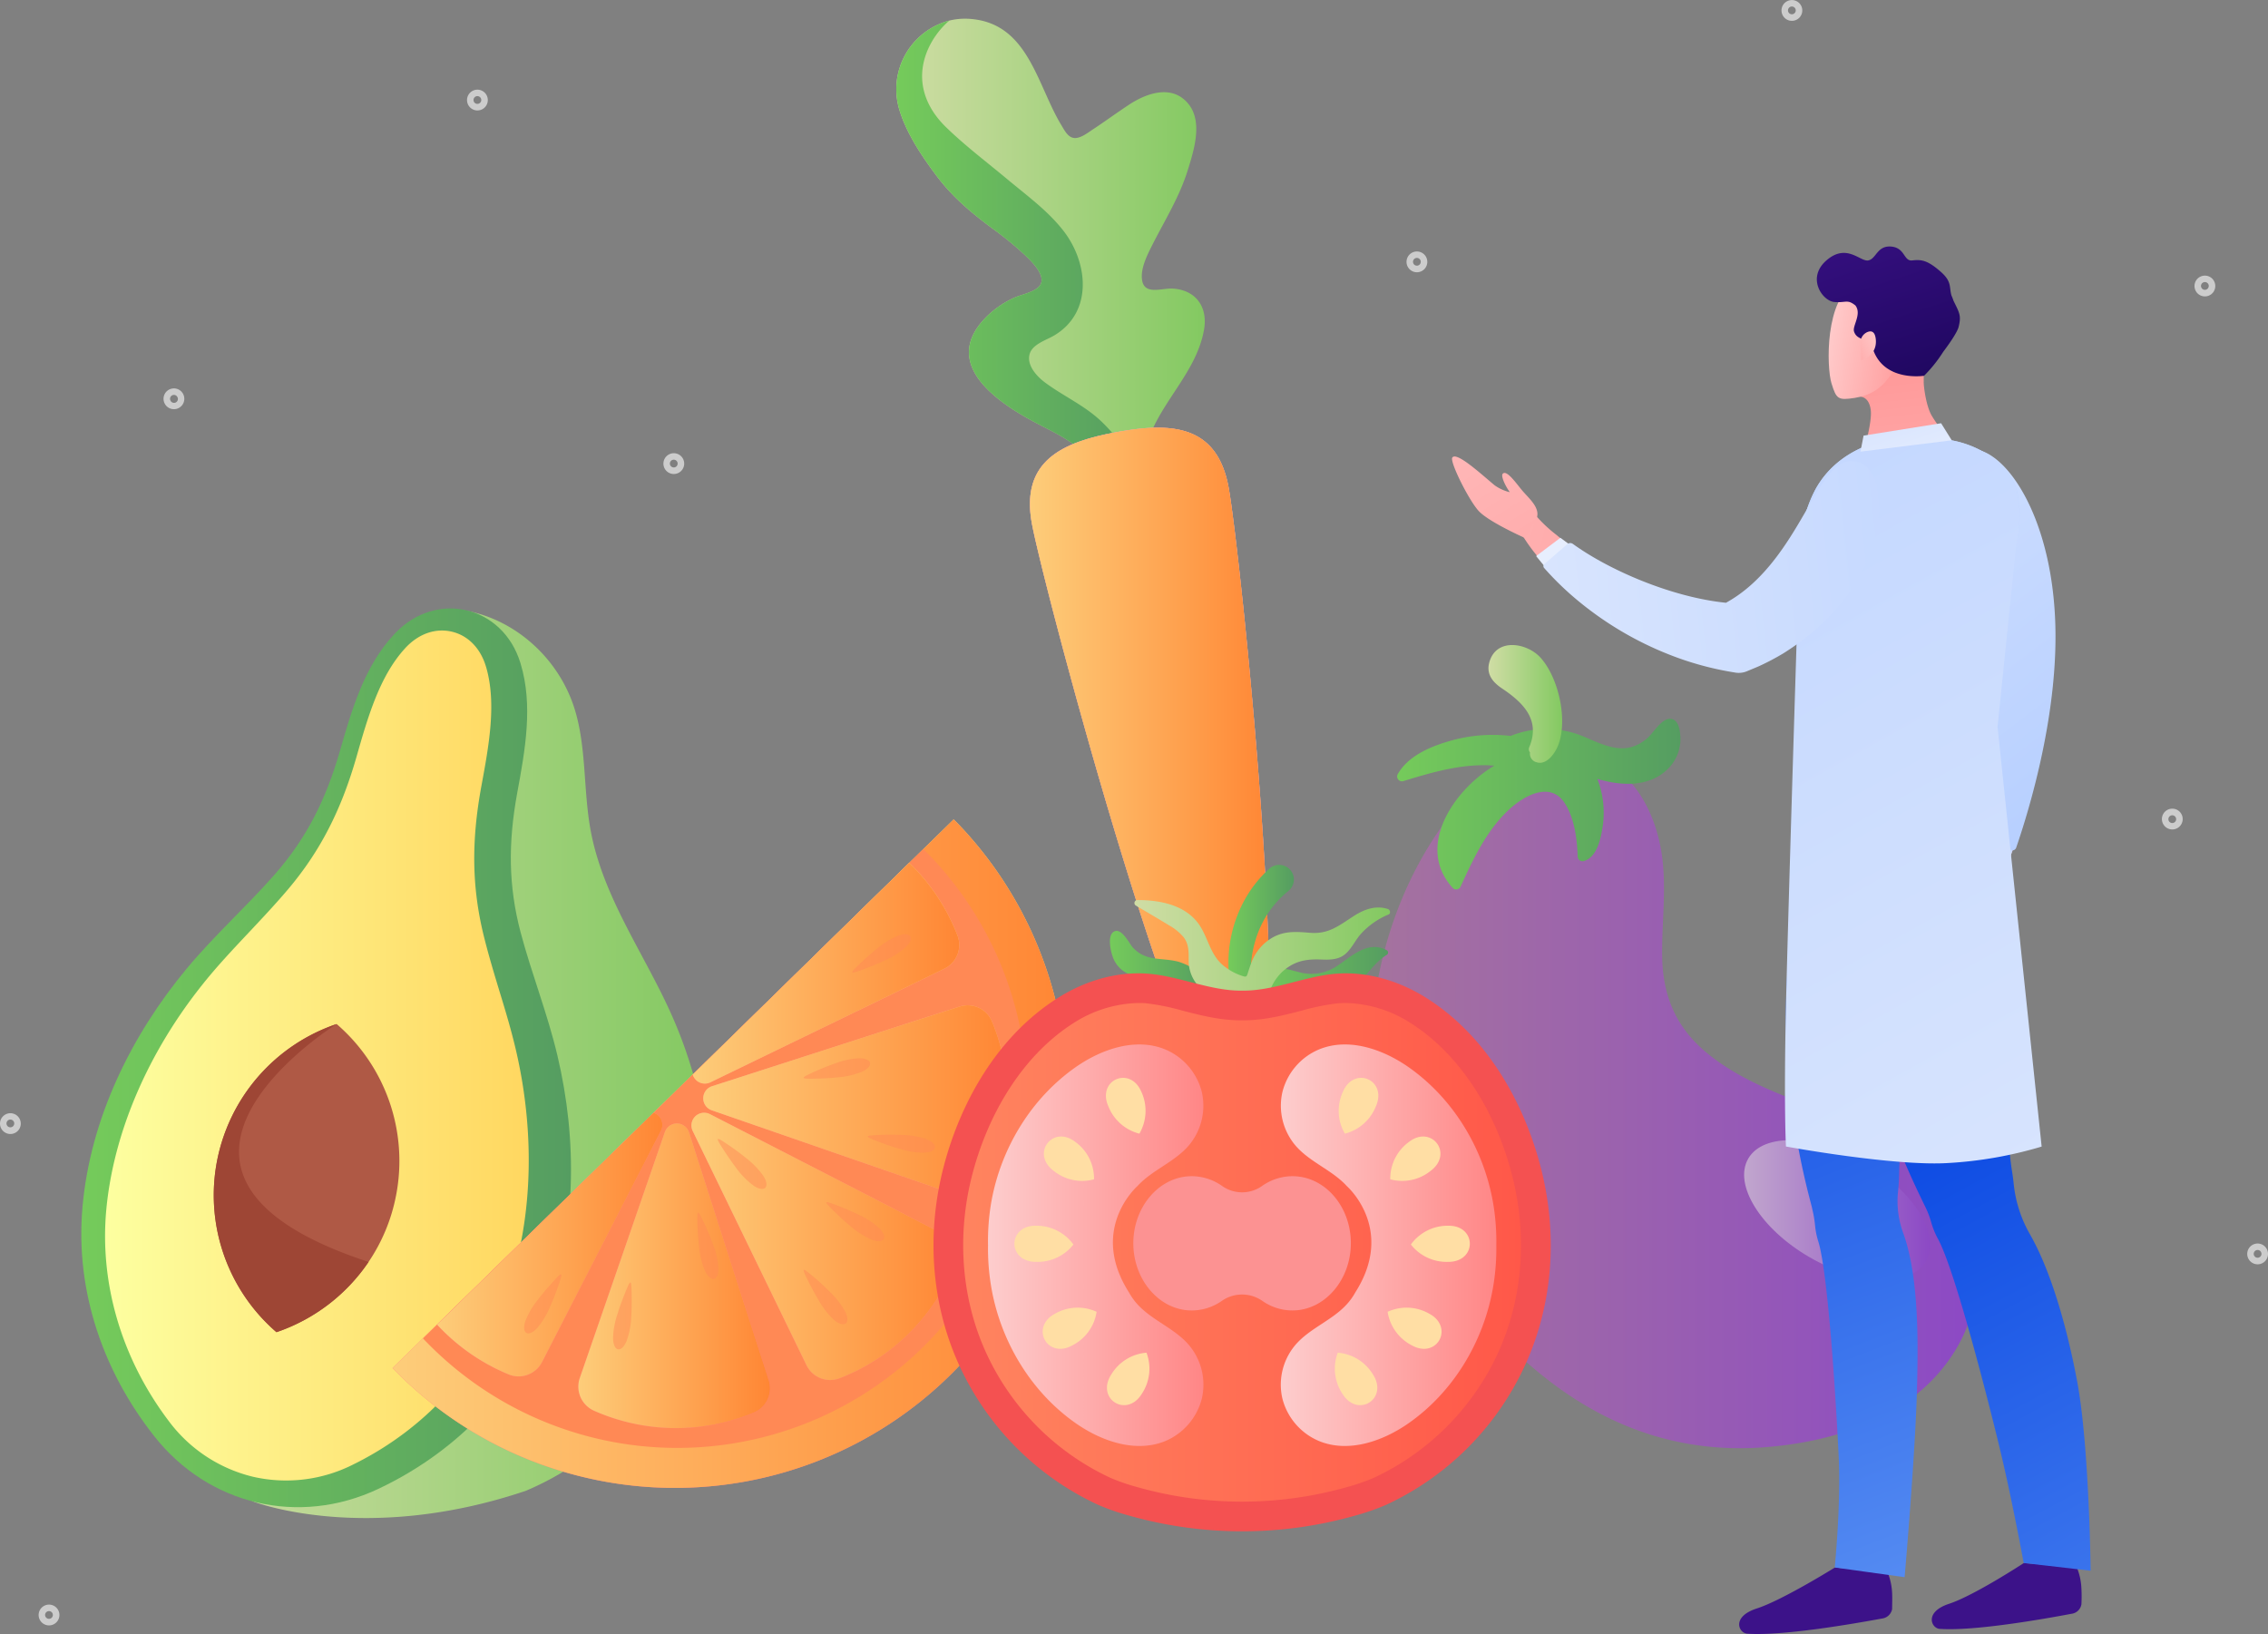 <svg xmlns="http://www.w3.org/2000/svg" xmlns:xlink="http://www.w3.org/1999/xlink" viewBox="0 0 654.79 471.71"><rect x="0" y="0" width="654.79" height="471.71" fill="#808080" stroke="none"/><defs><style>.cls-1{isolation:isolate;}.cls-2{opacity:0.6;}.cls-3{fill:#fff;}.cls-4{fill:url(#名称未設定グラデーション_80);}.cls-5{fill:url(#名称未設定グラデーション_128);}.cls-6{fill:url(#名称未設定グラデーション_33);}.cls-7{fill:#af5945;}.cls-8{fill:#9e4635;}.cls-9{fill:url(#名称未設定グラデーション_191);}.cls-10{fill:url(#名称未設定グラデーション_53);}.cls-11{fill:url(#名称未設定グラデーション_128-2);}.cls-12{fill:url(#名称未設定グラデーション_80-2);}.cls-13{fill:url(#名称未設定グラデーション_80-3);}.cls-14{fill:url(#名称未設定グラデーション_128-3);}.cls-15{fill:url(#_裼_胙琅韃_4);}.cls-16{fill:url(#_裼_胙琅韃_46);}.cls-17{fill:url(#名称未設定グラデーション_109);}.cls-18{fill:url(#_裼_胙琅韃_46-2);}.cls-19{fill:url(#名称未設定グラデーション_109-2);}.cls-20,.cls-32{fill:#ff8955;}.cls-20,.cls-31{mix-blend-mode:screen;}.cls-21{fill:url(#_裼_胙琅韃_46-3);}.cls-22{fill:url(#_裼_胙琅韃_46-4);}.cls-23{fill:url(#_裼_胙琅韃_46-5);}.cls-24{fill:url(#_裼_胙琅韃_46-6);}.cls-25{fill:url(#_裼_胙琅韃_46-7);}.cls-26{fill:url(#名称未設定グラデーション_109-3);}.cls-27{fill:url(#名称未設定グラデーション_109-4);}.cls-28{fill:url(#名称未設定グラデーション_109-5);}.cls-29{fill:url(#名称未設定グラデーション_109-6);}.cls-30{fill:url(#名称未設定グラデーション_109-7);}.cls-31{opacity:0.5;}.cls-33{fill:url(#名称未設定グラデーション_128-4);}.cls-34{fill:url(#名称未設定グラデーション_128-5);}.cls-35{fill:url(#名称未設定グラデーション_128-6);}.cls-36{fill:url(#名称未設定グラデーション_80-4);}.cls-37{fill:#f45151;}.cls-38{fill:url(#名称未設定グラデーション_181);}.cls-39{fill:#fc9292;}.cls-40{fill:url(#linear-gradient);}.cls-41{fill:url(#linear-gradient-2);}.cls-42{fill:#ffdea4;}.cls-43{fill:url(#linear-gradient-3);}.cls-44{fill:url(#linear-gradient-4);}.cls-45{fill:url(#linear-gradient-5);}.cls-46{fill:url(#linear-gradient-6);}.cls-47{fill:url(#linear-gradient-7);}.cls-48{fill:url(#linear-gradient-8);}.cls-49{fill:url(#linear-gradient-9);}.cls-50{fill:url(#linear-gradient-10);}.cls-51{fill:url(#linear-gradient-11);}.cls-52{fill:url(#linear-gradient-12);}.cls-53{fill:url(#linear-gradient-13);}.cls-54{fill:url(#linear-gradient-14);}.cls-55{fill:url(#linear-gradient-15);}.cls-56{fill:url(#linear-gradient-16);}.cls-57{fill:url(#linear-gradient-17);}.cls-58{fill:url(#linear-gradient-18);}.cls-59{fill:url(#linear-gradient-19);}.cls-60{fill:url(#linear-gradient-20);}.cls-61{fill:url(#linear-gradient-21);}</style><linearGradient id="名称未設定グラデーション_80" x1="50.5" y1="307.12" x2="204.92" y2="307.12" gradientUnits="userSpaceOnUse"><stop offset="0" stop-color="#d0dda5"/><stop offset="1" stop-color="#83c961"/></linearGradient><linearGradient id="名称未設定グラデーション_128" x1="23.47" y1="305.39" x2="164.86" y2="305.39" gradientUnits="userSpaceOnUse"><stop offset="0" stop-color="#75cb5b"/><stop offset="1" stop-color="#559d61"/></linearGradient><linearGradient id="名称未設定グラデーション_33" x1="30.34" y1="304.72" x2="152.62" y2="304.72" gradientUnits="userSpaceOnUse"><stop offset="0" stop-color="#fdffa0"/><stop offset="1" stop-color="#ffd760"/></linearGradient><linearGradient id="名称未設定グラデーション_191" x1="395.61" y1="317.55" x2="570.65" y2="317.55" gradientUnits="userSpaceOnUse"><stop offset="0" stop-color="#a5739e"/><stop offset="1" stop-color="#8c49c5"/></linearGradient><linearGradient id="名称未設定グラデーション_53" x1="503.54" y1="349.28" x2="557.25" y2="349.28" gradientUnits="userSpaceOnUse"><stop offset="0" stop-color="#c1a6cd"/><stop offset="1" stop-color="#8c49c5"/></linearGradient><linearGradient id="名称未設定グラデーション_128-2" x1="403.36" y1="232.11" x2="485.2" y2="232.11" xlink:href="#名称未設定グラデーション_128"/><linearGradient id="名称未設定グラデーション_80-2" x1="429.73" y1="203.23" x2="451" y2="203.23" xlink:href="#名称未設定グラデーション_80"/><linearGradient id="名称未設定グラデーション_80-3" x1="258.75" y1="72.09" x2="347.83" y2="72.09" xlink:href="#名称未設定グラデーション_80"/><linearGradient id="名称未設定グラデーション_128-3" x1="258.75" y1="72.36" x2="327.7" y2="72.36" xlink:href="#名称未設定グラデーション_128"/><linearGradient id="_裼_胙琅韃_4" x1="10402.55" y1="7410.46" x2="10189.41" y2="7385.71" gradientTransform="matrix(-0.28, -0.96, -0.96, 0.28, 10352.23, 8008.74)" gradientUnits="userSpaceOnUse"><stop offset="0" stop-color="#e28aec"/><stop offset="0.02" stop-color="#e08eed"/><stop offset="0.18" stop-color="#d4acf1"/><stop offset="0.35" stop-color="#cbc3f4"/><stop offset="0.54" stop-color="#c4d4f6"/><stop offset="0.74" stop-color="#c0def8"/><stop offset="1" stop-color="#bfe1f8"/></linearGradient><linearGradient id="_裼_胙琅韃_46" x1="5039.69" y1="332.21" x2="5025.26" y2="19.73" gradientTransform="matrix(-1, 0, 0, 1, 5366.56, 0)" gradientUnits="userSpaceOnUse"><stop offset="0" stop-color="#ff7a80"/><stop offset="0.18" stop-color="#ff8080"/><stop offset="0.41" stop-color="#fe9080"/><stop offset="0.66" stop-color="#fdaa81"/><stop offset="0.94" stop-color="#fbcf82"/><stop offset="0.96" stop-color="#fbd282"/></linearGradient><linearGradient id="名称未設定グラデーション_109" x1="297.36" y1="226.68" x2="366.55" y2="226.68" gradientUnits="userSpaceOnUse"><stop offset="0" stop-color="#fdcd7a"/><stop offset="1" stop-color="#ff8634"/></linearGradient><linearGradient id="_裼_胙琅韃_46-2" x1="-1779.72" y1="559.6" x2="-1986.52" y2="457.9" gradientTransform="matrix(-0.71, 0.7, 0.7, 0.71, -1479.48, 1285.77)" xlink:href="#_裼_胙琅韃_46"/><linearGradient id="名称未設定グラデーション_109-2" x1="113.36" y1="333.39" x2="308.81" y2="333.39" xlink:href="#名称未設定グラデーション_109"/><linearGradient id="_裼_胙琅韃_46-3" x1="-1790.08" y1="565.48" x2="-1998.01" y2="482.99" gradientTransform="matrix(-0.71, 0.7, 0.7, 0.71, -1479.48, 1285.77)" xlink:href="#_裼_胙琅韃_46"/><linearGradient id="_裼_胙琅韃_46-4" x1="-1782.51" y1="546.41" x2="-1990.44" y2="463.92" gradientTransform="matrix(-0.71, 0.7, 0.7, 0.71, -1479.48, 1285.77)" xlink:href="#_裼_胙琅韃_46"/><linearGradient id="_裼_胙琅韃_46-5" x1="-1764.89" y1="502" x2="-1972.82" y2="419.5" gradientTransform="matrix(-0.71, 0.7, 0.7, 0.71, -1479.48, 1285.77)" xlink:href="#_裼_胙琅韃_46"/><linearGradient id="_裼_胙琅韃_46-6" x1="-1782.79" y1="547.11" x2="-1990.72" y2="464.62" gradientTransform="matrix(-0.71, 0.7, 0.7, 0.71, -1479.48, 1285.77)" xlink:href="#_裼_胙琅韃_46"/><linearGradient id="_裼_胙琅韃_46-7" x1="-1789.98" y1="565.23" x2="-1997.91" y2="482.73" gradientTransform="matrix(-0.71, 0.7, 0.7, 0.71, -1479.48, 1285.77)" xlink:href="#_裼_胙琅韃_46"/><linearGradient id="名称未設定グラデーション_109-3" x1="199.63" y1="359.79" x2="275.93" y2="359.79" xlink:href="#名称未設定グラデーション_109"/><linearGradient id="名称未設定グラデーション_109-4" x1="199.98" y1="280.96" x2="276.94" y2="280.96" xlink:href="#名称未設定グラデーション_109"/><linearGradient id="名称未設定グラデーション_109-5" x1="126.18" y1="359.3" x2="191.25" y2="359.3" xlink:href="#名称未設定グラデーション_109"/><linearGradient id="名称未設定グラデーション_109-6" x1="166.95" y1="368.36" x2="222.23" y2="368.36" xlink:href="#名称未設定グラデーション_109"/><linearGradient id="名称未設定グラデーション_109-7" x1="203" y1="317.88" x2="290.88" y2="317.88" xlink:href="#名称未設定グラデーション_109"/><linearGradient id="名称未設定グラデーション_128-4" x1="361.91" y1="282.16" x2="400.75" y2="282.16" xlink:href="#名称未設定グラデーション_128"/><linearGradient id="名称未設定グラデーション_128-5" x1="320.39" y1="280.44" x2="349.12" y2="280.44" xlink:href="#名称未設定グラデーション_128"/><linearGradient id="名称未設定グラデーション_128-6" x1="354.68" y1="271.36" x2="373.55" y2="271.36" xlink:href="#名称未設定グラデーション_128"/><linearGradient id="名称未設定グラデーション_80-4" x1="327.45" y1="275.06" x2="401.31" y2="275.06" xlink:href="#名称未設定グラデーション_80"/><linearGradient id="名称未設定グラデーション_181" x1="278.08" y1="361.53" x2="439.14" y2="361.53" gradientUnits="userSpaceOnUse"><stop offset="0" stop-color="#ff845f"/><stop offset="1" stop-color="#ff5849"/></linearGradient><linearGradient id="linear-gradient" x1="369.74" y1="359.47" x2="431.98" y2="359.47" gradientUnits="userSpaceOnUse"><stop offset="0" stop-color="#fdcdcd"/><stop offset="1" stop-color="#ff8686"/></linearGradient><linearGradient id="linear-gradient-2" x1="285.24" y1="359.47" x2="347.49" y2="359.47" xlink:href="#linear-gradient"/><linearGradient id="linear-gradient-3" x1="-14762.26" y1="4330.99" x2="-14677.65" y2="3997.61" gradientTransform="matrix(0.99, -0.15, 0.14, 0.93, 14564.76, -5879.45)" gradientUnits="userSpaceOnUse"><stop offset="0" stop-color="#ffcdcd"/><stop offset="1" stop-color="#ff8686"/></linearGradient><linearGradient id="linear-gradient-4" x1="475.16" y1="57.05" x2="632.52" y2="262.89" gradientUnits="userSpaceOnUse"><stop offset="0" stop-color="#e7eefe"/><stop offset="1" stop-color="#adc9ff"/></linearGradient><linearGradient id="linear-gradient-5" x1="-14540.7" y1="1547.43" x2="-14520.58" y2="1537.67" gradientTransform="translate(13847.81 -5873.04) rotate(-18.69)" xlink:href="#linear-gradient-4"/><linearGradient id="linear-gradient-6" x1="-9266.38" y1="-6068.54" x2="-9534.36" y2="-6333.66" gradientTransform="matrix(-0.98, 0.22, 0.22, 0.98, -7210.31, 8293.59)" xlink:href="#linear-gradient-3"/><linearGradient id="linear-gradient-7" x1="19119.49" y1="-1931.44" x2="19080.52" y2="-1893.45" gradientTransform="matrix(-1, 0.14, -0.03, 1, 19705.04, -284.32)" gradientUnits="userSpaceOnUse"><stop offset="0" stop-color="#3c1289"/><stop offset="1" stop-color="#1a0559"/></linearGradient><linearGradient id="linear-gradient-8" x1="609.55" y1="573.22" x2="469.34" y2="317.28" gradientTransform="matrix(1, 0, -0.03, 1, 109.68, 0)" gradientUnits="userSpaceOnUse"><stop offset="0" stop-color="#6da1f7"/><stop offset="1" stop-color="#0c4ae3"/></linearGradient><linearGradient id="linear-gradient-9" x1="-15249.22" y1="219.55" x2="-15266.94" y2="64.04" gradientTransform="translate(15810.09)" xlink:href="#linear-gradient-3"/><linearGradient id="linear-gradient-10" x1="-15283.12" y1="94.52" x2="-15247.99" y2="100.29" gradientTransform="translate(15810.09)" xlink:href="#linear-gradient-3"/><linearGradient id="linear-gradient-11" x1="-15275.88" y1="52.72" x2="-15253.72" y2="120.9" gradientTransform="translate(15810.09)" xlink:href="#linear-gradient-7"/><linearGradient id="linear-gradient-12" x1="17806.99" y1="97.11" x2="17825.9" y2="106.82" gradientTransform="matrix(-1, 0, 0, 1, 18350.89, 0)" xlink:href="#linear-gradient-3"/><linearGradient id="linear-gradient-13" x1="19174.98" y1="-1938.15" x2="19135.14" y2="-1899.32" xlink:href="#linear-gradient-7"/><linearGradient id="linear-gradient-14" x1="510.78" y1="507.16" x2="413.45" y2="257.14" xlink:href="#linear-gradient-8"/><linearGradient id="linear-gradient-15" x1="15576.27" y1="1270.45" x2="15674.28" y2="1035.4" gradientTransform="matrix(-1.16, -0.07, 0.1, 1.01, 18602.65, 117.12)" xlink:href="#linear-gradient-4"/><linearGradient id="linear-gradient-16" x1="686.36" y1="481.74" x2="372.85" y2="-79.14" xlink:href="#linear-gradient-4"/><linearGradient id="linear-gradient-17" x1="-22.76" y1="-348.78" x2="217.2" y2="-315.96" gradientTransform="translate(324.3 466.95) rotate(6.97)" xlink:href="#linear-gradient-3"/><linearGradient id="linear-gradient-18" x1="-21743.9" y1="636.34" x2="-21729.42" y2="629.32" gradientTransform="matrix(0.05, 1.02, -1.12, 0.06, 2343.02, 22286.89)" xlink:href="#linear-gradient-4"/><linearGradient id="linear-gradient-19" x1="697.74" y1="5975.66" x2="937.69" y2="6008.48" gradientTransform="translate(4506.04 -4316.45) rotate(49.92)" xlink:href="#linear-gradient-3"/><linearGradient id="linear-gradient-20" x1="-20988.87" y1="-118.06" x2="-20949.31" y2="-436.98" gradientTransform="translate(5007.07 20649.66) rotate(76.9)" xlink:href="#linear-gradient-4"/><linearGradient id="linear-gradient-21" x1="553.53" y1="138.15" x2="529.48" y2="68.05" xlink:href="#linear-gradient-4"/></defs><g class="cls-1"><g id="レイヤー_2" data-name="レイヤー 2"><g id="MV"><g class="cls-2"><path class="cls-3" d="M197.2,132.46a3,3,0,1,1-4-1.31A3,3,0,0,1,197.2,132.46Zm-3.68,1.87a1.14,1.14,0,0,0,1.52.49,1.12,1.12,0,1,0-1.52-.49Z"/><path class="cls-3" d="M411.74,74.22a3,3,0,1,1-4-1.31A3,3,0,0,1,411.74,74.22Zm-3.67,1.87a1.12,1.12,0,1,0,.49-1.51A1.12,1.12,0,0,0,408.07,76.09Z"/><path class="cls-3" d="M52.88,113.75a3,3,0,1,1-4-1.31A3,3,0,0,1,52.88,113.75Zm-3.67,1.87a1.12,1.12,0,1,0,2-1,1.11,1.11,0,0,0-1.51-.49A1.12,1.12,0,0,0,49.21,115.62Z"/><path class="cls-3" d="M16.82,464.85a3,3,0,1,1-4-1.31A3,3,0,0,1,16.82,464.85Zm-3.68,1.87a1.14,1.14,0,0,0,1.52.49,1.12,1.12,0,1,0-1.52-.49Z"/><path class="cls-3" d="M135.74,323a3,3,0,1,1-4-1.32A3,3,0,0,1,135.74,323Zm-3.68,1.87a1.13,1.13,0,1,0,.49-1.52A1.13,1.13,0,0,0,132.06,324.84Z"/><path class="cls-3" d="M537.86,299.83a3,3,0,1,1-4-1.31A3,3,0,0,1,537.86,299.83Zm-3.67,1.87a1.12,1.12,0,1,0,.49-1.51A1.13,1.13,0,0,0,534.19,301.7Z"/><path class="cls-3" d="M318.88,360.61a3,3,0,1,1-4-1.31A3,3,0,0,1,318.88,360.61Zm-3.68,1.87a1.13,1.13,0,1,0,.5-1.51A1.12,1.12,0,0,0,315.2,362.48Z"/><path class="cls-3" d="M654.46,360.61a3,3,0,1,1-4-1.31A3,3,0,0,1,654.46,360.61Zm-3.67,1.87a1.12,1.12,0,1,0,.49-1.51A1.13,1.13,0,0,0,650.79,362.48Z"/><path class="cls-3" d="M629.83,235.08a3,3,0,1,1-4-1.32A3,3,0,0,1,629.83,235.08ZM626.16,237a1.12,1.12,0,1,0,.49-1.52A1.12,1.12,0,0,0,626.16,237Z"/><path class="cls-3" d="M5.67,323a3,3,0,1,1-4-1.32A3,3,0,0,1,5.67,323ZM2,324.84a1.12,1.12,0,1,0,.49-1.52A1.12,1.12,0,0,0,2,324.84Z"/><path class="cls-3" d="M140.5,27.51a3,3,0,1,1-4-1.31A3,3,0,0,1,140.5,27.51Zm-3.67,1.87a1.12,1.12,0,1,0,.49-1.51A1.13,1.13,0,0,0,136.83,29.38Z"/><path class="cls-3" d="M639.24,81.2a3,3,0,1,1-4-1.32A3,3,0,0,1,639.24,81.2Zm-3.67,1.86a1.12,1.12,0,1,0,.49-1.51A1.12,1.12,0,0,0,635.57,83.06Z"/><path class="cls-3" d="M520,1.64a3,3,0,1,1-4-1.31A3,3,0,0,1,520,1.64Zm-3.67,1.87A1.12,1.12,0,1,0,516.82,2,1.13,1.13,0,0,0,516.33,3.51Z"/></g><path class="cls-4" d="M167.09,421.94a83.5,83.5,0,0,1-15.3,8.44h0C105.44,446,73.21,433.5,73.21,433.5,67,430,54.81,423.76,50.5,417.84,83.06,338.16,113.18,260,132.61,176c15.09,1.92,28.49,13.42,33.25,28.55,3.49,11.15,2.52,23.39,4.63,35,3.49,19.18,15.16,35.19,23.1,52.74,9.72,21.47,13.88,46.17,9.73,69.92S186.31,408.47,167.09,421.94Z"/><path class="cls-5" d="M157.23,379.84c-9.08,23.16-27.08,40-47.66,49.81l-.35.17c-22.93,10.81-49,4.69-64.68-15.2l-.24-.31c-14.07-17.92-22.67-41-20.49-65.82,2.26-25.67,14.19-49.73,30.1-68.88,8-9.61,17.18-17.81,25.39-27.15,9.24-10.54,14.77-21.62,18.77-35.45,3.51-12.19,7.13-24.78,15.82-34l.18-.2c11.9-12.48,31.05-8,36.15,8.5,0,.08.05.17.08.26,3.67,12.11,1.3,25-1,37.47-2.58,14.17-2.57,26.55,1,40.1,3.19,12,7.77,23.46,10.64,35.62C166.68,329,166.64,355.86,157.23,379.84Z"/><path class="cls-6" d="M73.06,426.32A42.84,42.84,0,0,1,48.55,410l-.22-.29C35,391.84,28.7,370.32,30.7,349.09c2.09-22.11,12-45.26,28-65.18,4.09-5.11,8.5-9.79,13.16-14.74,3.75-4,7.62-8.1,11.3-12.44,9.21-10.91,15.3-22.69,19.76-38.23,3.26-11.42,6.62-23.18,13.91-31.21l.14-.16c3.81-4.15,8.71-5.89,13.46-4.78s8.37,4.86,9.92,10.26l.07.22c2.94,10.43.71,22.46-1.44,34.09-2.95,16-2.74,29.21.64,43.07,1.36,5.54,3,10.95,4.58,16.18,2,6.51,3.83,12.66,5.22,19.07,5.4,24.93,4,50.08-4,70.8-7.66,19.91-22.85,36.39-42.77,46.4l-.29.14A42.89,42.89,0,0,1,73.06,426.32Z"/><path class="cls-7" d="M62.68,335.06a52.23,52.23,0,0,0,17.14,49.52,52.54,52.54,0,0,0,26.59-20.28,51.57,51.57,0,0,0,7.93-19.16,52.17,52.17,0,0,0-17.15-49.52A52.25,52.25,0,0,0,62.68,335.06Z"/><path class="cls-8" d="M62.68,335.06a52.23,52.23,0,0,0,17.14,49.52,52.54,52.54,0,0,0,26.59-20.28c-78.39-25.66-9.22-68.68-9.22-68.68A52.25,52.25,0,0,0,62.68,335.06Z"/><path class="cls-9" d="M564.14,390.42c-11.59,18.3-33.09,25.53-53.72,27.3-25.39,2.2-47.61-5.92-67-22.17-17.68-14.8-36.59-33.81-43.14-56.49-12-41.67-.55-91.34,33.45-119.33a5.36,5.36,0,0,1,6.6-.63,28.36,28.36,0,0,1,20.34-.37c10.63,4.09,16.45,14.59,18.63,25.25s.43,21.32.58,32.11c.17,11.45,4,20.53,12.92,27.89,18.42,15.18,44.48,16.46,62.58,32.48C571.25,350.52,575.74,372.09,564.14,390.42Z"/><path class="cls-10" d="M556.05,364.09c-4.36,7.56-19.39,7.06-33.56-1.12s-22.12-21-17.75-28.51,19.39-7,33.56,1.13S560.42,356.53,556.05,364.09Z"/><path class="cls-11" d="M482.05,221.43c-5.43,5.94-13.74,5.53-20.89,3.43a26.69,26.69,0,0,1,1.59,13.42c-.5,3.5-1.58,9.19-5.51,10.31a1.4,1.4,0,0,1-1.75-1.34c-.16-5-.95-11.31-3.88-15.6-4.26-6.23-11.87-1.73-16,2.12-6.52,6.06-10.34,14.37-14,22.32a1.39,1.39,0,0,1-2.17.27c-10.9-11.84.24-28.36,12-35.33-9-.72-17.77,1.85-26.36,4.49a1.4,1.4,0,0,1-1.56-2c3.18-5.62,10.2-8.32,16.16-9.92a44.52,44.52,0,0,1,16.44-1.15,27.74,27.74,0,0,1,21.28.26c6.44,2.74,12.06,5.63,18.17.41,1.67-1.43,4.11-5.66,6.56-5.62s2.88,3.2,3,5A12.07,12.07,0,0,1,482.05,221.43Z"/><path class="cls-12" d="M449.85,215.17c-.86,2.21-3.26,5.75-6.12,4.91a2.54,2.54,0,0,1-2-2.87,1.47,1.47,0,0,1-.22-1.51c3.38-8-1.95-13-7.92-17-2.55-1.7-4.48-4-3.67-7.26,1.82-7.44,10.95-6,14.94-1.48C450,195.77,452.71,207.88,449.85,215.17Z"/><path class="cls-13" d="M347.63,95.07c-2.29,13.41-14.44,22.35-17.1,35.55a3.31,3.31,0,0,1-2.36,2.72,12.76,12.76,0,0,1-.47,1.27,6.61,6.61,0,0,1-4.21,3.88c-4,1.21-6.21-1.6-8.09-4.56-3.48-5.46-9.59-8.38-15.16-11.25-11.27-5.81-28.83-17-16-30.66a27.21,27.21,0,0,1,8.71-6.13c2.05-.91,6.34-1.66,7.47-3.79,1.65-3.1-3.73-7.72-5.68-9.53a99,99,0,0,0-8.48-6.8c-5.95-4.43-11.38-9-15.86-15-4.26-5.66-8.72-12.31-10.77-19.15A20.48,20.48,0,0,1,274.07,5.94a19.31,19.31,0,0,1,6.44-.45C297,7,299.42,24.7,306.53,36.31c.83,1.36,1.8,3.35,3.59,3.53s3.94-1.51,5.28-2.4c3.46-2.27,6.8-4.73,10.24-7,5.23-3.54,12.82-6.3,17.55-.33,4.1,5.19,1.48,13.38-.27,19-2.37,7.65-6.49,14.24-10.1,21.33-1.51,3-3.83,7.38-3,10.87.92,3.82,5.75,1.84,8.69,2C345.22,83.67,348.74,88.59,347.63,95.07Z"/><path class="cls-14" d="M327.7,134.61a6.61,6.61,0,0,1-4.21,3.88c-4,1.21-6.21-1.6-8.09-4.56-3.48-5.46-9.59-8.38-15.16-11.25-11.27-5.81-28.83-17-16-30.66a27.21,27.21,0,0,1,8.71-6.13c2.05-.91,6.34-1.66,7.47-3.79,1.65-3.1-3.73-7.72-5.68-9.53a99,99,0,0,0-8.48-6.8c-5.95-4.43-11.38-9-15.86-15-4.26-5.66-8.72-12.31-10.77-19.15A20.48,20.48,0,0,1,274.07,5.94a23.71,23.71,0,0,0-6.38,8.82c-3.36,8.29-.72,16,5.48,22,5.49,5.33,11.68,10,17.55,14.9,5.55,4.64,11.59,9,16.12,14.73,7.3,9.19,8.88,23.65-2.46,30.44-2.29,1.37-6.32,2.51-7.12,5.39-.91,3.28,2.17,6.54,4.53,8.27,5.42,4,11.42,6.58,16.34,11.32A50.07,50.07,0,0,1,327.7,134.61Z"/><path class="cls-15" d="M297.92,151.17c3.34,18.18,46.57,181.57,62.26,178.69s-2.12-171-5.47-189.14-16.61-18.85-32.29-16S294.57,133,297.92,151.17Z"/><path class="cls-16" d="M297.92,151.17c3.34,18.18,46.57,181.57,62.26,178.69a3.5,3.5,0,0,0,2.16-1.72c11.73-18.06-4.45-170.18-7.63-187.42-1.77-9.62-6.32-14.34-12.54-16.22-5.53-1.67-12.37-1.1-19.76.26C306.73,127.65,294.57,133,297.92,151.17Z"/><path class="cls-17" d="M297.92,151.17c3.34,18.18,46.57,181.57,62.26,178.69a3.5,3.5,0,0,0,2.16-1.72c11.73-18.06-4.45-170.18-7.63-187.42-1.77-9.62-6.32-14.34-12.54-16.22-5.53-1.67-12.37-1.1-19.76.26C306.73,127.65,294.57,133,297.92,151.17Z"/><path class="cls-18" d="M114.53,396.15a113.29,113.29,0,0,0,162-158.4q-.6-.62-1.2-1.2l-162,158.38C113.74,395.34,114.14,395.74,114.53,396.15Z"/><path class="cls-19" d="M114.53,396.15a113.29,113.29,0,0,0,162-158.4q-.6-.62-1.2-1.2l-162,158.38C113.74,395.34,114.14,395.74,114.53,396.15Z"/><path class="cls-20" d="M123.29,387.59A101,101,0,0,0,267.77,246.31c-.39-.41-.79-.81-1.19-1.2L122.12,386.36Q122.69,387,123.29,387.59Z"/><path class="cls-21" d="M200,326.52a3.67,3.67,0,0,1,5-4.87L271.79,356a7.61,7.61,0,0,1,3.57,9.67l-.12.27a58.44,58.44,0,0,1-32.54,31.83l-.28.11a7.62,7.62,0,0,1-9.59-3.78Z"/><path class="cls-22" d="M205.1,312.45l67.55-32.81a7.6,7.6,0,0,0,3.78-9.58c0-.1-.07-.19-.11-.28a58.27,58.27,0,0,0-13.81-20.69L200,310.23A3.66,3.66,0,0,0,205.1,312.45Z"/><path class="cls-23" d="M146.56,396.66l.28.12a7.61,7.61,0,0,0,9.66-3.57l34.32-66.8a3.67,3.67,0,0,0-2.11-5.17l-62.53,61.15A58.58,58.58,0,0,0,146.56,396.66Z"/><path class="cls-24" d="M167.37,397.86l24.57-71a3.67,3.67,0,0,1,7,.08l23,71.5a7.6,7.6,0,0,1-4.31,9.35l-.28.12a58.46,58.46,0,0,1-45.52-.51l-.27-.12A7.61,7.61,0,0,1,167.37,397.86Z"/><path class="cls-25" d="M205.55,313.58l71.5-23a7.61,7.61,0,0,1,9.36,4.32c0,.09.07.18.11.28a58.44,58.44,0,0,1-.51,45.51l-.12.28a7.62,7.62,0,0,1-9.45,4.1l-71-24.56A3.67,3.67,0,0,1,205.55,313.58Z"/><path class="cls-26" d="M200,326.52a3.67,3.67,0,0,1,5-4.87L271.79,356a7.61,7.61,0,0,1,3.57,9.67l-.12.27a58.44,58.44,0,0,1-32.54,31.83l-.28.11a7.62,7.62,0,0,1-9.59-3.78Z"/><path class="cls-27" d="M205.1,312.45l67.55-32.81a7.6,7.6,0,0,0,3.78-9.58c0-.1-.07-.19-.11-.28a58.27,58.27,0,0,0-13.81-20.69L200,310.23A3.66,3.66,0,0,0,205.1,312.45Z"/><path class="cls-28" d="M146.56,396.66l.28.12a7.61,7.61,0,0,0,9.66-3.57l34.32-66.8a3.67,3.67,0,0,0-2.11-5.17l-62.53,61.15A58.58,58.58,0,0,0,146.56,396.66Z"/><path class="cls-29" d="M167.37,397.86l24.57-71a3.67,3.67,0,0,1,7,.08l23,71.5a7.6,7.6,0,0,1-4.31,9.35l-.28.12a58.46,58.46,0,0,1-45.52-.51l-.27-.12A7.61,7.61,0,0,1,167.37,397.86Z"/><path class="cls-30" d="M205.55,313.58l71.5-23a7.61,7.61,0,0,1,9.36,4.32c0,.09.07.18.11.28a58.44,58.44,0,0,1-.51,45.51l-.12.28a7.62,7.62,0,0,1-9.45,4.1l-71-24.56A3.67,3.67,0,0,1,205.55,313.58Z"/><g class="cls-31"><path class="cls-32" d="M151.72,381.28a23.28,23.28,0,0,1,3.51-6c1.66-2.17,3.32-4,4.54-5.38s2-2.14,2.24-2-.12,1.21-.7,2.93-1.45,4.06-2.57,6.55a23,23,0,0,1-3.59,5.94c-1.22,1.34-2.43,1.9-3.19,1.45S151.12,383,151.72,381.28Z"/><path class="cls-32" d="M234.62,309.62c1.66-.75,3.95-1.75,6.53-2.64a23.24,23.24,0,0,1,6.78-1.47c1.82,0,3.06.47,3.25,1.33s-.72,1.83-2.38,2.57A22.94,22.94,0,0,1,242,311c-2.71.29-5.21.36-7,.39s-2.94,0-3-.25S233,310.37,234.62,309.62Z"/><path class="cls-32" d="M208.62,331.5c-1-1.53-1.54-2.51-1.36-2.68s1.14.43,2.64,1.44,3.55,2.45,5.66,4.18a23.57,23.57,0,0,1,4.8,5c1,1.53,1.19,2.85.57,3.46s-1.94.35-3.44-.68a23.11,23.11,0,0,1-4.87-4.95C211,335.13,209.59,333,208.62,331.5Z"/><path class="cls-32" d="M201.86,360.09c-.33-2.71-.44-5.2-.5-7s-.05-2.94.2-3,.75.95,1.54,2.58,1.8,3.92,2.74,6.49a22.86,22.86,0,0,1,1.57,6.76c.07,1.81-.41,3.06-1.26,3.26s-1.85-.69-2.62-2.33A23.05,23.05,0,0,1,201.86,360.09Z"/><path class="cls-32" d="M178.22,379.51c.79-2.61,1.71-4.94,2.39-6.62s1.15-2.71,1.4-2.66.31,1.17.35,3,.06,4.31-.12,7a23.29,23.29,0,0,1-1.31,6.82c-.68,1.68-1.63,2.62-2.49,2.47s-1.4-1.38-1.44-3.19A23,23,0,0,1,178.22,379.51Z"/><path class="cls-32" d="M238.58,347.11c.14-.22,1.21.15,2.9.8s4,1.58,6.47,2.78a23.06,23.06,0,0,1,5.81,3.8c1.3,1.26,1.82,2.49,1.34,3.23s-1.8.78-3.5.12a22.93,22.93,0,0,1-5.86-3.71c-2.12-1.73-3.92-3.45-5.22-4.72S238.45,347.32,238.58,347.11Z"/><path class="cls-32" d="M233.13,369.42c-.8-1.63-1.27-2.66-1.07-2.82s1.08.55,2.48,1.71,3.27,2.82,5.18,4.76a23,23,0,0,1,4.25,5.49c.81,1.63.89,3,.2,3.5s-2,.14-3.35-1a22.94,22.94,0,0,1-4.31-5.44C235.08,373.27,233.94,371,233.13,369.42Z"/><path class="cls-32" d="M253.54,327.65c1.81-.07,4.31-.14,7,0a23,23,0,0,1,6.85,1.17c1.69.65,2.65,1.57,2.51,2.44s-1.35,1.43-3.16,1.5a23.06,23.06,0,0,1-6.86-1.07c-2.62-.75-5-1.62-6.66-2.26s-2.74-1.1-2.7-1.35S251.72,327.74,253.54,327.65Z"/><path class="cls-32" d="M248.06,278.4c1.32-1.25,3.15-2.95,5.29-4.64a23,23,0,0,1,5.92-3.63c1.7-.63,3-.57,3.5.18s-.07,2-1.39,3.21a23,23,0,0,1-5.87,3.71c-2.47,1.16-4.8,2.06-6.5,2.69s-2.78,1-2.92.76S246.75,279.66,248.06,278.4Z"/></g><path class="cls-33" d="M400.4,275.63c-3.85,2.35-6,6.45-9.36,9.33-3.83,3.28-7.72,2.5-12.42,2.43a23,23,0,0,0-9.28,2.21c-1.76.74-3.72,1.85-5.65,1-4.5-1.93.77-7.91,2.19-10.17a.73.73,0,0,1,.43-.33.62.62,0,0,1,.48-.38c2.86-.63,5.42.2,8.19.91a13.21,13.21,0,0,0,11-1.74c4.26-2.83,8.85-7.46,14.31-4.61A.77.77,0,0,1,400.4,275.63Z"/><path class="cls-34" d="M348.86,284.37c-.06,2.43-.59,6.83-3.18,7.65s-4.89-3.11-6.17-4.77a12.42,12.42,0,0,0-5.36-4.18c-2.27-.89-4.72-.81-7-1.43a8.45,8.45,0,0,1-5.94-5.57c-.54-1.54-1.51-5.72.2-7,2.24-1.67,4.56,3.23,5.56,4.35,3.82,4.26,8.3,2.92,13.24,4.21a19.34,19.34,0,0,1,8.73,5.66A.71.71,0,0,1,348.86,284.37Z"/><path class="cls-35" d="M372.46,251.07a4.24,4.24,0,0,0-6-.29l0,0a35.1,35.1,0,0,0-7,8.77,37.92,37.92,0,0,0-3.91,10.27,37.46,37.46,0,0,0-.8,10.86,34.13,34.13,0,0,0,2.5,10.58,2.86,2.86,0,0,0,5.34-2v0a29.37,29.37,0,0,1-.17-17.65,28.57,28.57,0,0,1,9.5-14.36l.23-.2A4.22,4.22,0,0,0,372.46,251.07Z"/><path class="cls-36" d="M400.88,264a22.39,22.39,0,0,0-8,5.62c-1.73,1.94-2.83,4.7-5,6.19-1.89,1.3-4.22,1.27-6.41,1.19-3.32-.13-6.26.12-9.15,1.93a13.62,13.62,0,0,0-5.86,7.69c-.49,1.68-.64,3.18-2.6,3.53a27,27,0,0,1-4.84-.07c-1.75,0-3.54,0-5.28-.1-1.49-.13-2.76-.47-3.21-2a.88.88,0,0,1,0-.35,10.86,10.86,0,0,1-7.35-10.53c0-2.36.05-4.58-1.46-6.54a15,15,0,0,0-4.23-3.44c-3.16-1.95-6.39-3.81-9.58-5.71a.86.86,0,0,1,.46-1.58c6.44,0,13.72,1.35,17.71,6.93,2.6,3.65,3.19,8.36,6.58,11.51a16.5,16.5,0,0,0,5.6,3.33c1.8.64,1.64.39,2.19-1.31.29-.89.58-1.77.94-2.64a13.83,13.83,0,0,1,6.23-7.12c3.49-1.87,6.88-1.54,10.69-1.24,5.23.42,8.23-2.06,12.36-4.73,3.06-2,6.49-3.32,10.09-2.12C401.33,262.66,401.6,263.71,400.88,264Z"/><path class="cls-37" d="M439.44,395.93a82,82,0,0,1-39.22,38.48,67.15,67.15,0,0,1-8.86,3.09,119.66,119.66,0,0,1-65.49,0,66.14,66.14,0,0,1-8.86-3.09,82.06,82.06,0,0,1-39.23-38.48c-9-18.5-10.46-39.48-5.32-59.19,4.87-18.65,15.54-37.55,32.7-48.49,7.78-5,17.18-7.94,26.62-7.13,8.88.76,17.86,5,26.83,4.86,9,.13,18-4.1,26.83-4.86,9.44-.81,18.84,2.17,26.62,7.13,17.16,10.94,27.83,29.84,32.7,48.49C449.9,356.45,448.47,377.43,439.44,395.93Z"/><path class="cls-38" d="M358.61,433.5a110.9,110.9,0,0,1-30.4-4.23,59.1,59.1,0,0,1-7.67-2.66,73.68,73.68,0,0,1-35.06-34.44c-7.83-16-9.51-35-4.73-53.27,5-19,15.54-34.84,29-43.43a35.92,35.92,0,0,1,18.91-5.92c.79,0,1.59,0,2.37.1a66.15,66.15,0,0,1,10.41,2.12c5.31,1.37,10.8,2.78,16.76,2.78H359c5.95,0,11.44-1.41,16.75-2.78a66.15,66.15,0,0,1,10.41-2.12c.78-.07,1.58-.1,2.37-.1a36,36,0,0,1,18.92,5.92c13.47,8.59,24.05,24.42,29,43.43,4.78,18.31,3.1,37.23-4.72,53.28a73.73,73.73,0,0,1-35.07,34.43,58,58,0,0,1-7.67,2.66A110.85,110.85,0,0,1,358.61,433.5Z"/><path class="cls-39" d="M390,358.73c.09,10.51-7.29,19.31-16.43,19.57a15.1,15.1,0,0,1-9.06-2.71,10.22,10.22,0,0,0-11.82,0,15.1,15.1,0,0,1-9.06,2.71c-9.14-.26-16.52-9.06-16.43-19.57s7.61-19.18,16.87-19.18a15.21,15.21,0,0,1,8.7,2.78,10,10,0,0,0,11.66,0,15.21,15.21,0,0,1,8.7-2.78C382.4,339.55,389.92,348.12,390,358.73Z"/><path class="cls-40" d="M432,359.47a65.41,65.41,0,0,1-1.07,12.87c-2.82,15.29-11.47,29.62-24.34,38.58-7.46,5.19-17.29,8.56-25.74,5.1a18.14,18.14,0,0,1-10.63-12.35,17.74,17.74,0,0,1,4-15.67c4.11-4.62,10.43-6.88,14.59-11.45a18.1,18.1,0,0,0,2.5-3.49c11.41-17.95-1.88-30.12-2.48-30.66h0c-4.16-4.57-10.48-6.83-14.59-11.45a17.76,17.76,0,0,1-4-15.68,18.12,18.12,0,0,1,10.63-12.34c8.45-3.46,18.28-.1,25.74,5.1,12.87,9,21.52,23.29,24.34,38.57A65.51,65.51,0,0,1,432,359.47Z"/><path class="cls-41" d="M285.25,359.47a66.18,66.18,0,0,0,1.07,12.87c2.82,15.29,11.48,29.62,24.34,38.58,7.46,5.19,17.29,8.56,25.75,5.1A18.15,18.15,0,0,0,347,403.67a17.74,17.74,0,0,0-4-15.67c-4.11-4.62-10.42-6.88-14.59-11.45a18.49,18.49,0,0,1-2.49-3.49c-11.41-17.95,1.88-30.12,2.47-30.66h0c4.17-4.57,10.48-6.83,14.59-11.45a17.76,17.76,0,0,0,4-15.68,18.13,18.13,0,0,0-10.62-12.34c-8.46-3.46-18.29-.1-25.75,5.1-12.86,9-21.52,23.29-24.34,38.57A66.28,66.28,0,0,0,285.25,359.47Z"/><path class="cls-42" d="M397.33,319.15c3.07-7.48-6.4-11.47-9.61-4a.61.61,0,0,0-.05.12,13.07,13.07,0,0,0,.6,12,13.1,13.1,0,0,0,9-8S397.31,319.2,397.33,319.15Z"/><path class="cls-42" d="M413.24,337.85c6.34-5,0-13.14-6.4-8.24l-.11.08a13.1,13.1,0,0,0-5.35,10.76,13.09,13.09,0,0,0,11.75-2.52Z"/><path class="cls-42" d="M407.8,388.49c7.16,3.76,12-5.29,4.94-9.19l-.12-.06a13.11,13.11,0,0,0-12-.54,13.11,13.11,0,0,0,7.06,9.72Z"/><path class="cls-42" d="M387.69,402.55c4.39,6.79,13.07,1.28,8.8-5.59l-.07-.11a13.07,13.07,0,0,0-10.2-6.35,13.1,13.1,0,0,0,1.39,11.93Z"/><path class="cls-42" d="M418.38,364.28c8.09-.22,7.89-10.51-.19-10.43h-.14a13.09,13.09,0,0,0-10.72,5.42,13.08,13.08,0,0,0,10.92,5Z"/><path class="cls-42" d="M319.89,319.15c-3.07-7.48,6.41-11.47,9.61-4l.06.12a13.1,13.1,0,0,1-.61,12,13.12,13.12,0,0,1-9-8A1.12,1.12,0,0,0,319.89,319.15Z"/><path class="cls-42" d="M304,337.85c-6.34-5,0-13.14,6.39-8.24l.11.08a13,13,0,0,1,5.35,10.76,13.07,13.07,0,0,1-11.74-2.52Z"/><path class="cls-42" d="M309.42,388.49c-7.15,3.76-12-5.29-4.94-9.19l.12-.06a13.11,13.11,0,0,1,12-.54,13.06,13.06,0,0,1-7.06,9.72Z"/><path class="cls-42" d="M329.54,402.55c-4.39,6.79-13.08,1.28-8.81-5.59l.07-.11A13.08,13.08,0,0,1,331,390.5a13.07,13.07,0,0,1-1.39,11.93Z"/><path class="cls-42" d="M298.84,364.28c-8.08-.22-7.89-10.51.19-10.43h.14a13.11,13.11,0,0,1,10.73,5.42,13.09,13.09,0,0,1-10.92,5Z"/><path class="cls-43" d="M571.32,253.33a59.47,59.47,0,0,0,1.49-8.13c1.94-14.1,4.07-41.72,2.6-59.45-1.87-22.68-19.87-45-10.46-53.59,8.62-7.85,25.9,11.4,27.64,45.93,1.29,25.62-6.64,53.84-12,68.65a75.72,75.72,0,0,1-4.14,9.93C573.63,261.41,569.35,259.37,571.32,253.33Z"/><path class="cls-44" d="M575.24,131.79c-2.88-2-5.7-2.56-8.16-1.73a7.57,7.57,0,0,0-2.62,1.57c-5.78,5.27-1.94,15.22,2.52,26.75,3.25,8.4,6.93,17.92,7.71,27.43,1.34,16.15-.36,41.17-2.17,56a1.29,1.29,0,0,0,1,1.41,72.68,72.68,0,0,1,7,2.21,1.22,1.22,0,0,0,1.58-.75c3.83-11.11,12.55-39.77,11.2-66.61C592.09,153.75,583.35,137.3,575.24,131.79Z"/><polygon class="cls-45" points="573.1 243.04 572.56 246.95 579.62 249.43 581.06 245.49 573.1 243.04"/><path class="cls-46" d="M573.06,248.49c-1.81-1.54-9.7,3.21-11,3.64a11.65,11.65,0,0,0-3.38,1.15.91.91,0,0,0-.45.55V254a.75.75,0,0,0,.42.56,1.94,1.94,0,0,0,.83.14,29.61,29.61,0,0,0,5.47-.33,16.15,16.15,0,0,0-2.21,3.22h0c-1,1.58-8.51,11.88-6.52,12.89,1,.53,3.32-2.58,5.45-5.58-1.14,2.71-2.33,5.16-2.9,6.37-.67,1.41-1.42,2.37-.53,2.87a2.58,2.58,0,0,0,2.14-.13,1.42,1.42,0,0,0,1.84.89c1.51-.52,7.68-6.34,10.79-11.28a6.28,6.28,0,0,0,.41-.74c2.46-3.29,5.11-11.37,5.11-11.37A27,27,0,0,0,573.06,248.49Z"/><path class="cls-47" d="M599.6,452.49a17.87,17.87,0,0,1,1.32,6.05,43.28,43.28,0,0,1,0,4.61,3.3,3.3,0,0,1-2.83,2.72c-8,1.51-28.06,5.06-38.1,4.36-2.41-.17-4.54-4.86,2.72-7.24s21.59-11.77,21.59-11.77Z"/><path class="cls-48" d="M599.7,398.82c-1.89-10.13-6.26-29.56-13.6-42.44a36.84,36.84,0,0,1-4.73-14.62q-.17-1.71-.48-3.63c-2.09-13-1.45-36.12-.87-43.82a9.65,9.65,0,0,0,0-1.08,339.11,339.11,0,0,0-2.44-50.88c-2.4-20.21-10.55-33.83-10.55-33.83s-.8.2-.87,0H534.19c-.13,0-.54,17.18-.7,23.45-.1,4,.28,34.54,1.1,44.36,3,36.29,18.35,65.9,21.08,71.72l.11.21a25.83,25.83,0,0,1,1.78,4.61,22.92,22.92,0,0,0,2,4.87c5,9.31,14.81,47.83,18.14,61.86s6.56,31.62,6.56,31.62l19.33,2.22S603.19,417.48,599.7,398.82Z"/><path class="cls-49" d="M557.76,120.09c-1.69-2.79-2.38-8.5-2.37-9.77,0-3.13.16-9.44.64-9.36,0,0-8.27-1.35-12.4,3.72-.26.31-.5.63-.74.93s-.45.62-.66.92c-1.6,2.19-5.1,8-5.1,8s2.62-.07,3,4.15c.26,3.28-1.7,10.19-1.7,10.19a4.93,4.93,0,0,0,3.5,3.32,8.33,8.33,0,0,0,3.63.55l.12,0c7,.51,13.73-3.71,14.74-4.38s2.08-1.54,2.08-1.54S559.46,122.89,557.76,120.09Z"/><path class="cls-50" d="M548.62,106.14c-3.27.57-3.7,7.26-13.15,8.73-4.85.75-5.3.32-6.71-4.23s-2-24.48,7.07-29.19,19.32-4.15,23.71,2.66S563.4,103.55,548.62,106.14Z"/><path class="cls-51" d="M564,86.84v0a16.47,16.47,0,0,0-.61-1.57c-.68-2.49.16-4-3.12-6.85-3.93-3.46-5.71-3.51-8.21-3.24s-2-3.66-6.07-4-4.29,3.57-6.61,4-6.25-5.09-12.08,0-1.13,11.7,2.26,12,3.76-.89,6.11,1c1.94,2.54-1,6-.37,7.59,1,2.83,3.82,1.19,5.74,5.82,3.56,8.63,14.45,6.89,14.45,6.89a39.77,39.77,0,0,0,5.53-6.91c2.08-2.76,4-5.63,4.43-7.12C566.28,91.12,565.75,90.41,564,86.84Z"/><path class="cls-52" d="M537.13,99.09a3.32,3.32,0,0,1,2-3.23c1.07-.44,2.19-.28,2.43,2.11.47,4.78-4.25,6.13-4.25,6.13Z"/><path class="cls-53" d="M544.91,453.78a17.82,17.82,0,0,1,1.36,6.09c.08,1.71,0,3.38,0,4.64a3.36,3.36,0,0,1-2.89,2.73c-8.19,1.51-28.68,5.09-38.94,4.38-2.47-.17-4.65-4.88,2.77-7.28s22.55-11.83,22.55-11.83Z"/><path class="cls-54" d="M549.13,208.52H524.69c-.12,0-7.38,57.58-8.33,68.17-3.29,36.48,5.36,66.25,6.82,72.11l0,.1a32.77,32.77,0,0,1,.87,5.15,23,23,0,0,0,.95,4.48c2.85,9.37,5.21,48.08,5.85,62.19s-1.15,31.79-1.15,31.79l20.18,2.8s3.2-36.72,3.6-55.47c.24-10.82.71-30.9-4-43.86a26.61,26.61,0,0,1-1.5-12c.17-1.59.27-3.31.31-5.2.3-13.07,3.45-36.3,5.23-44.05a178.16,178.16,0,0,0,4.16-25.13,104.32,104.32,0,0,1,3.52-19.14c.08-.27.15-.55.22-.82C565.89,231.91,553.75,213.52,549.13,208.52Z"/><path class="cls-55" d="M563.49,127.11c9.47,1.74,18.55,8.42,19.25,17a25.76,25.76,0,0,1,.34,3.57c.15,5.11-1,11.65-3.8,20.18-8.35,25.2-11,41.37-11,41.37l-43.72-.37a39.73,39.73,0,0,0-.13-5c-1.6-9.73-2.59-19.76-4-29.61-1.51-10.88-1.71-23,3.71-32.95,6.64-12.16,21.17-16.53,34.36-15A21.53,21.53,0,0,1,563.49,127.11Z"/><path class="cls-56" d="M576.71,209.82l5.33-52a44.59,44.59,0,0,0,1-10.12,25.76,25.76,0,0,0-.34-3.57c-.7-8.61-9.78-15.29-19.25-17a21.53,21.53,0,0,0-5-.78c-13.19-1.55-27.72,2.82-34.36,15A40.73,40.73,0,0,0,519.6,159l-.08,0s-3.26,102.62-3.9,131.57,0,40.41,0,40.41,31.18,5.73,46.77,4.77A116.93,116.93,0,0,0,589.44,331Z"/><path class="cls-57" d="M535.44,134c-10.37-2.16-14.89,28.7-36.85,40.82l-.1.05c-18.44-1.72-39.75-12.25-49-20.35a40.45,40.45,0,0,1-6.09-5.7c-3.77-5.14-7.76-2.56-5.51,2.83a50.31,50.31,0,0,0,6.44,9.47,86.64,86.64,0,0,0,9.6,10,96.07,96.07,0,0,0,32.6,18.79,89.85,89.85,0,0,0,14.36,3.52,5.07,5.07,0,0,0,2.94-.22c1.18-.5,2.38-1,3.55-1.49a69.56,69.56,0,0,0,7.06-3.71c17.28-10.63,24.52-24.52,26.71-35.18S540.29,134.45,535.44,134Z"/><polygon class="cls-58" points="450.5 155.25 453.26 157.29 445.93 163.5 443.49 160.53 450.5 155.25"/><path class="cls-59" d="M439.63,141.78c-1.61-1.85-4.63-6.35-5.79-5-.56.64.66,3.35,2.05,5.31a12.73,12.73,0,0,1-4.39-2c-4.09-3.41-11-9.77-12.21-8-.8,1.15,4.68,12.16,7.56,15.36s13.44,7.87,13.44,7.87l2.91-4.8C445.34,147.19,441.87,144.36,439.63,141.78Z"/><path class="cls-60" d="M504.2,193.84l1.58-.66c.66-.27,1.33-.55,2-.84a70.87,70.87,0,0,0,7.14-3.76c27.28-17.13,30.3-41.81,26-50.94-1.26-2.67-3.17-4.24-5.43-4.45-6-1.08-9.72,6.89-15.56,16.82-5.1,8.7-11.59,18.49-21.63,24-15.78-1.61-33.79-9.45-44.21-17a1.28,1.28,0,0,0-1.57.07c-1.43,1.25-4.65,4-6.71,5.83a.76.76,0,0,0,0,1.06,86.52,86.52,0,0,0,7.6,7.6,97,97,0,0,0,32.88,19,89.75,89.75,0,0,0,14.5,3.56A6.13,6.13,0,0,0,504.2,193.84Z"/><polygon class="cls-61" points="538.03 125.75 537.13 130.38 563.49 127.11 560.41 122.18 538.03 125.75"/></g></g></g></svg>